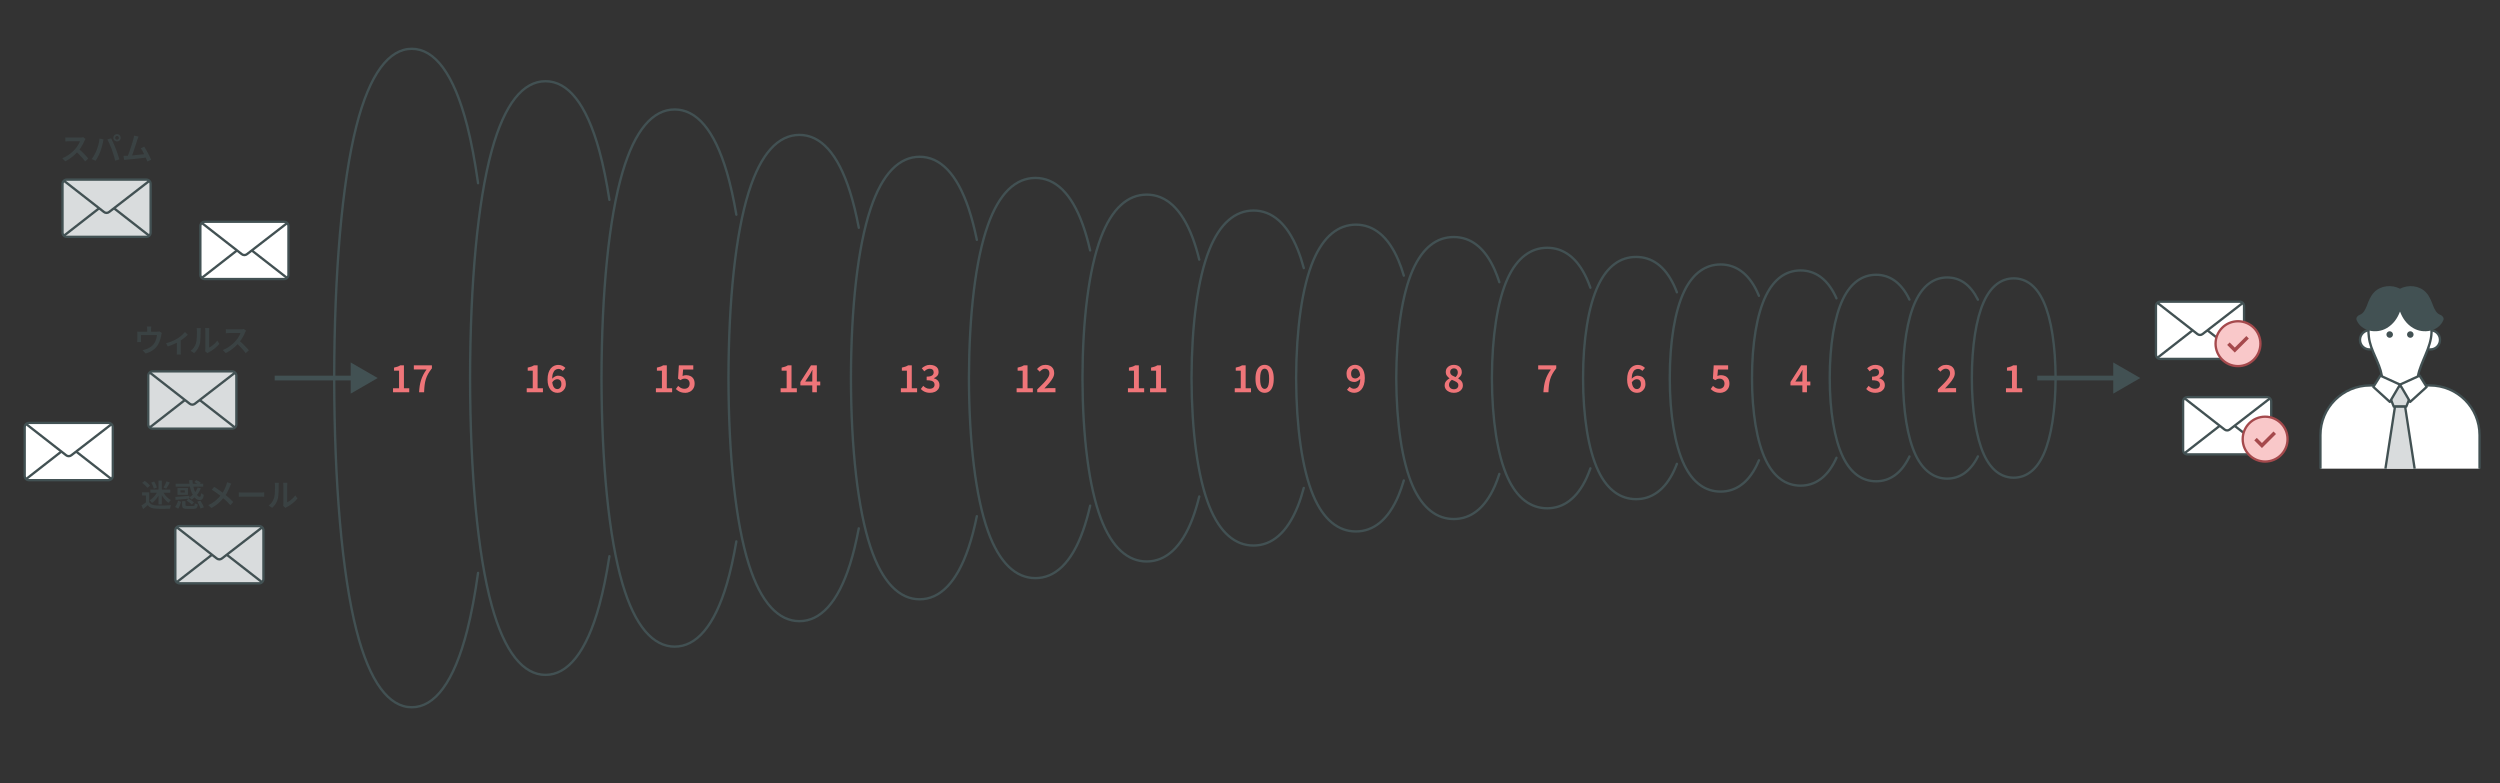 <svg width="1060" height="332" viewBox="0 0 1060 332" fill="none" xmlns="http://www.w3.org/2000/svg">
<rect x="0" y="0" width="1060" height="332" fill="#333333" stroke="none"/>
<g clip-path="url(#clip0_8478_56022)">
<path d="M1031.1 140.068C1033.33 140.413 1034.85 142.48 1034.52 144.706C1034.17 146.932 1032.11 148.456 1029.88 148.124" fill="white"/>
<path d="M1031.1 140.068C1033.33 140.413 1034.85 142.48 1034.52 144.706C1034.17 146.932 1032.11 148.456 1029.88 148.124" stroke="#425153" stroke-miterlimit="10"/>
<path d="M1004.1 140.068C1001.87 140.413 1000.35 142.48 1000.68 144.706C1001.02 146.932 1003.09 148.456 1005.32 148.124" fill="white"/>
<path d="M1004.1 140.068C1001.87 140.413 1000.35 142.48 1000.68 144.706C1001.02 146.932 1003.09 148.456 1005.32 148.124" stroke="#425153" stroke-miterlimit="10"/>
<path d="M1030.85 138.571C1031.75 145.302 1027.63 151.132 1025.73 157.32C1024.54 161.056 1025.43 164.554 1022.37 166.21C1019.31 167.39 1012.52 167.986 1010.89 164.104C1010.31 162.606 1010.22 160.804 1009.87 159.175C1008.87 153.477 1005.01 148.561 1004.41 142.877C1001.76 123.347 1027.96 118.312 1030.8 138.293L1030.82 138.558L1030.85 138.571Z" fill="white" stroke="#425153" stroke-miterlimit="10"/>
<path d="M1051.33 198.712V184.469C1051.33 172.848 1041.91 163.428 1030.29 163.428H1004.91C993.286 163.428 983.865 172.848 983.865 184.469V198.712" fill="white"/>
<path d="M1051.33 198.712V184.469C1051.33 172.848 1041.91 163.428 1030.29 163.428H1004.91C993.286 163.428 983.865 172.848 983.865 184.469V198.712" stroke="#425153" stroke-miterlimit="10"/>
<path d="M1013.23 143.234C1014 143.234 1014.62 142.611 1014.62 141.842C1014.62 141.074 1014 140.451 1013.23 140.451C1012.46 140.451 1011.84 141.074 1011.84 141.842C1011.84 142.611 1012.46 143.234 1013.23 143.234Z" fill="#425153"/>
<path d="M1021.97 143.234C1022.74 143.234 1023.36 142.611 1023.36 141.842C1023.36 141.074 1022.74 140.451 1021.97 140.451C1021.2 140.451 1020.58 141.074 1020.58 141.842C1020.58 142.611 1021.2 143.234 1021.97 143.234Z" fill="#425153"/>
<path d="M1014.95 172.398L1013.24 168.091L1016.67 163.785H1018.55L1021.98 168.091L1020.27 172.398H1014.93H1014.95Z" fill="#D9DCDD" stroke="#425153" stroke-linejoin="round"/>
<path d="M1011.42 198.713L1015.47 172.398H1019.77L1023.81 198.713" fill="#D9DCDD"/>
<path d="M1011.42 198.713L1015.47 172.398H1019.77L1023.81 198.713" stroke="#425153" stroke-linejoin="round"/>
<path d="M1028.9 164.049L1021.91 170.409L1017.6 163.069L1025.92 159.279L1028.9 164.049Z" fill="white" stroke="#425153" stroke-linejoin="round"/>
<path d="M1006.3 164.049L1013.29 170.409L1017.6 163.069L1009.28 159.279L1006.3 164.049Z" fill="white" stroke="#425153" stroke-linejoin="round"/>
<path d="M1034.6 133.455C1033.14 132.952 1032.27 131.176 1031.72 129.825C1030.9 127.758 1030.2 125.638 1028.6 123.955C1025.77 121 1021.12 120.59 1017.6 122.418C1014.07 120.576 1009.42 121 1006.6 123.955C1005.02 125.598 1004.31 127.665 1003.51 129.706C1002.97 131.097 1002.11 132.939 1000.6 133.455C999.671 133.773 998.797 134.727 999.208 135.721C1001.2 140.491 1007.59 141.737 1012.03 139.087C1014.88 137.391 1016.54 134.873 1017.6 132.091C1018.66 134.873 1020.31 137.391 1023.16 139.087C1027.6 141.737 1034 140.504 1035.99 135.721C1036.4 134.741 1035.53 133.773 1034.6 133.455Z" fill="#425153"/>
<path d="M949.654 127.916H915.946C914.936 127.916 914.117 128.735 914.117 129.745V150.362C914.117 151.371 914.936 152.19 915.946 152.19H949.654C950.663 152.19 951.482 151.371 951.482 150.362V129.745C951.482 128.735 950.663 127.916 949.654 127.916Z" fill="white" stroke="#425153" stroke-linejoin="round"/>
<path d="M950.964 128.433L933.885 141.644C933.249 142.147 932.348 142.147 931.712 141.644L914.699 128.367" stroke="#425153" stroke-linejoin="round"/>
<path d="M914.699 151.739L929.672 140.053" stroke="#425153" stroke-linejoin="round"/>
<path d="M935.926 140.053L950.898 151.726" stroke="#425153" stroke-linejoin="round"/>
<path d="M948.912 155.236C954.166 155.236 958.425 150.977 958.425 145.722C958.425 140.468 954.166 136.209 948.912 136.209C943.658 136.209 939.398 140.468 939.398 145.722C939.398 150.977 943.658 155.236 948.912 155.236Z" fill="#F9C8C9" stroke="#A5494C" stroke-miterlimit="10"/>
<path d="M952.979 143.006L947.547 148.425L944.844 145.722" stroke="#A5494C" stroke-width="1.5" stroke-miterlimit="10"/>
<path d="M961.167 168.381H927.459C926.449 168.381 925.631 169.2 925.631 170.209V190.826C925.631 191.836 926.449 192.655 927.459 192.655H961.167C962.177 192.655 962.996 191.836 962.996 190.826V170.209C962.996 169.2 962.177 168.381 961.167 168.381Z" fill="white" stroke="#425153" stroke-linejoin="round"/>
<path d="M962.466 168.91L945.387 182.12C944.751 182.624 943.85 182.624 943.214 182.12L926.201 168.844" stroke="#425153" stroke-linejoin="round"/>
<path d="M926.201 192.204L941.187 180.518" stroke="#425153" stroke-linejoin="round"/>
<path d="M947.441 180.518L962.414 192.204" stroke="#425153" stroke-linejoin="round"/>
<path d="M960.412 195.701C965.666 195.701 969.925 191.442 969.925 186.187C969.925 180.933 965.666 176.674 960.412 176.674C955.158 176.674 950.898 180.933 950.898 186.187C950.898 191.442 955.158 195.701 960.412 195.701Z" fill="#F9C8C9" stroke="#A5494C" stroke-miterlimit="10"/>
<path d="M964.492 183.484L959.06 188.904L956.344 186.187" stroke="#A5494C" stroke-width="1.5" stroke-miterlimit="10"/>
<path d="M202.698 242.9V242.913C201.413 252.056 199.889 260.191 198.114 267.174C192.456 289.394 184.254 299.875 174.608 299.875C164.962 299.875 156.774 289.394 151.116 267.174C144.968 243.019 141.775 204.833 141.695 160.286C141.775 115.753 144.968 77.566 151.116 53.411C156.774 31.178 164.976 20.697 174.608 20.697C184.241 20.697 192.456 31.178 198.114 53.411C199.889 60.394 201.413 68.53 202.698 77.672" stroke="#425153" stroke-miterlimit="10" stroke-linecap="round"/>
<path d="M258.388 84.748C257.183 76.93 255.752 69.948 254.109 63.919C248.61 43.885 240.766 34.438 231.292 34.438C221.818 34.438 213.961 43.885 208.476 63.919C202.5 85.702 199.386 120.125 199.307 160.286C199.386 200.447 202.5 234.87 208.476 256.653C213.961 276.687 221.924 286.148 231.292 286.148C240.66 286.148 248.61 276.687 254.109 256.653C255.752 250.624 257.183 243.642 258.388 235.824" stroke="#425153" stroke-miterlimit="10" stroke-linecap="round"/>
<path d="M312.209 91.029C311.069 84.324 309.731 78.309 308.207 73.102C302.881 54.962 295.262 46.416 286.067 46.416C276.871 46.416 269.252 54.962 263.926 73.102C258.136 92.804 255.115 123.955 255.035 160.287C255.115 196.631 258.136 227.782 263.926 247.485C269.252 265.611 276.977 274.17 286.067 274.17C295.156 274.17 302.881 265.611 308.207 247.485C309.731 242.264 311.069 236.262 312.209 229.558" stroke="#425153" stroke-miterlimit="10" stroke-linecap="round"/>
<path d="M364.122 96.567C364.122 96.567 364.122 96.554 364.122 96.54C363.048 90.883 361.816 85.808 360.412 81.356C355.244 64.939 347.864 57.201 338.947 57.201C330.029 57.201 322.649 64.939 317.482 81.356C311.864 99.19 308.935 127.4 308.869 160.286C308.935 193.186 311.864 221.382 317.482 239.23C322.649 255.633 330.135 263.371 338.947 263.371C347.758 263.371 355.244 255.633 360.412 239.23C361.816 234.778 363.048 229.69 364.122 224.032C364.122 224.032 364.122 224.032 364.122 224.019" stroke="#425153" stroke-miterlimit="10" stroke-linecap="round"/>
<path d="M414.181 101.695C413.174 96.779 412.021 92.354 410.723 88.458C405.714 73.526 398.559 66.477 389.934 66.477C381.308 66.477 374.14 73.526 369.144 88.458C363.699 104.69 360.863 130.355 360.797 160.287C360.863 190.218 363.699 215.884 369.144 232.115C374.153 247.048 381.401 254.097 389.934 254.097C398.467 254.097 405.714 247.048 410.71 232.115C412.021 228.219 413.174 223.794 414.181 218.865" stroke="#425153" stroke-miterlimit="10" stroke-linecap="round"/>
<path d="M462.212 106.172C461.311 102.184 460.277 98.553 459.124 95.334C454.288 81.819 447.372 75.445 439.011 75.445C430.65 75.445 423.747 81.819 418.911 95.334C413.637 110.015 410.908 133.215 410.828 160.285C410.894 187.355 413.637 210.569 418.911 225.25C423.747 238.752 430.769 245.125 439.011 245.125C447.252 245.125 454.288 238.752 459.124 225.25C460.277 222.03 461.311 218.426 462.225 214.425V214.398" stroke="#425153" stroke-miterlimit="10" stroke-linecap="round"/>
<path d="M508.482 110.081C507.647 106.65 506.693 103.536 505.647 100.74C500.969 88.352 494.278 82.522 486.209 82.522C478.14 82.522 471.448 88.352 466.771 100.74C461.683 114.202 459.033 135.468 458.967 160.286C459.033 185.103 461.683 206.382 466.771 219.844C471.448 232.22 478.232 238.063 486.209 238.063C494.185 238.063 500.969 232.22 505.647 219.844C506.693 217.062 507.647 213.935 508.482 210.503" stroke="#425153" stroke-miterlimit="10" stroke-linecap="round"/>
<path d="M552.803 206.886C552.048 209.721 551.2 212.318 550.259 214.664C545.741 225.979 539.195 231.306 531.497 231.306C523.799 231.306 517.266 225.979 512.748 214.664C507.832 202.381 505.275 182.956 505.209 160.286C505.275 137.628 507.832 118.204 512.748 105.908C517.253 94.605 523.799 89.266 531.497 89.266C539.195 89.266 545.741 94.605 550.259 105.908C551.2 108.24 552.048 110.837 552.803 113.672" stroke="#425153" stroke-miterlimit="10" stroke-linecap="round"/>
<path d="M595.216 203.707C594.54 206.013 593.785 208.146 592.977 210.094C588.631 220.442 582.324 225.331 574.904 225.331C567.484 225.331 561.177 220.442 556.818 210.094C552.087 198.831 549.623 181.036 549.557 160.287C549.623 139.537 552.087 121.743 556.818 110.493C561.177 100.132 567.484 95.256 574.904 95.256C582.324 95.256 588.631 100.132 592.977 110.493C593.785 112.428 594.54 114.561 595.216 116.867" stroke="#425153" stroke-miterlimit="10" stroke-linecap="round"/>
<path d="M635.722 119.648C635.139 117.806 634.489 116.097 633.8 114.52C629.613 104.994 623.638 100.502 616.403 100.502C609.169 100.502 603.193 104.994 598.993 114.52C594.448 124.855 592.076 141.219 592.01 160.286C592.076 179.366 594.448 195.716 598.993 206.065C603.193 215.578 609.261 220.07 616.403 220.07C623.545 220.07 629.613 215.578 633.8 206.065C634.489 204.488 635.139 202.779 635.722 200.937" stroke="#425153" stroke-miterlimit="10" stroke-linecap="round"/>
<path d="M674.332 198.566C673.829 200.01 673.299 201.335 672.729 202.581C668.701 211.365 662.871 215.513 656.008 215.513C649.144 215.513 643.301 211.365 639.286 202.581C634.9 193.014 632.621 177.909 632.568 160.287C632.621 142.664 634.9 127.559 639.273 118.006C643.301 109.208 649.144 105.061 656.008 105.061C662.871 105.061 668.714 109.208 672.729 118.006C673.299 119.251 673.829 120.576 674.332 121.994" stroke="#425153" stroke-miterlimit="10" stroke-linecap="round"/>
<path d="M711.008 123.94C710.611 122.88 710.2 121.9 709.763 120.972C705.907 112.797 700.382 108.941 693.717 108.941C687.053 108.941 681.527 112.797 677.658 120.972C673.458 129.85 671.219 143.908 671.219 160.285C671.219 176.662 673.458 190.72 677.658 199.611C681.527 207.786 687.132 211.642 693.717 211.642C700.303 211.642 705.907 207.786 709.763 199.611C710.2 198.684 710.611 197.703 711.008 196.656" stroke="#425153" stroke-miterlimit="10" stroke-linecap="round"/>
<path d="M745.789 195.159C745.51 195.862 745.206 196.524 744.901 197.16C741.204 204.819 735.838 208.436 729.531 208.436C723.224 208.436 717.858 204.819 714.148 197.16C710.133 188.826 707.986 175.655 707.986 160.285C707.986 144.915 710.133 131.758 714.148 123.424C717.858 115.752 723.224 112.135 729.531 112.135C735.838 112.135 741.204 115.752 744.901 123.424C745.206 124.06 745.51 124.722 745.789 125.425" stroke="#425153" stroke-miterlimit="10" stroke-linecap="round"/>
<path d="M778.662 194.087C778.49 194.484 778.318 194.855 778.132 195.226C774.595 202.487 769.467 205.919 763.438 205.919C757.409 205.919 752.282 202.487 748.744 195.226C744.901 187.329 742.848 174.848 742.848 160.286C742.848 145.724 744.901 133.256 748.744 125.359C752.282 118.085 757.409 114.666 763.438 114.666C769.467 114.666 774.608 118.085 778.146 125.359C778.318 125.717 778.49 126.101 778.662 126.485" stroke="#425153" stroke-miterlimit="10" stroke-linecap="round"/>
<path d="M809.6 193.543C809.56 193.636 809.521 193.716 809.481 193.808C806.102 200.778 801.213 204.064 795.462 204.064C789.712 204.064 784.809 200.778 781.444 193.808C777.774 186.229 775.812 174.265 775.812 160.286C775.812 146.307 777.774 134.342 781.444 126.763C784.809 119.794 789.712 116.508 795.462 116.508C801.213 116.508 806.102 119.794 809.481 126.763C809.521 126.856 809.56 126.936 809.6 127.028" stroke="#425153" stroke-miterlimit="10" stroke-linecap="round"/>
<path d="M838.632 193.518C835.452 199.918 830.894 202.939 825.581 202.939C820.267 202.939 815.458 199.732 812.238 192.948C808.753 185.568 806.885 173.895 806.885 160.287C806.885 146.679 808.74 135.019 812.238 127.639C815.444 120.855 820.108 117.648 825.581 117.648C831.053 117.648 835.452 120.669 838.632 127.069" stroke="#425153" stroke-miterlimit="10" stroke-linecap="round"/>
<path d="M853.816 118.031C859.076 118.031 863.435 121.198 866.483 127.929C869.795 135.243 871.518 146.797 871.571 160.285C871.531 173.761 869.795 185.328 866.483 192.642C863.435 199.373 859.01 202.54 853.816 202.54C848.622 202.54 844.196 199.373 841.149 192.642C837.836 185.328 836.1 173.774 836.061 160.285C836.1 146.81 837.836 135.243 841.149 127.929C844.196 121.198 848.622 118.031 853.816 118.031Z" stroke="#425153" stroke-miterlimit="10" stroke-linecap="round"/>
<path d="M166.644 166.328V164.632H169.201V157.159H167.068V155.86C167.638 155.741 168.141 155.608 168.552 155.463C168.963 155.317 169.36 155.132 169.705 154.906H171.268V164.632H173.521V166.328H166.631H166.644Z" fill="#EF7579"/>
<path d="M177.695 166.327C177.748 165.32 177.841 164.393 177.973 163.532C178.106 162.684 178.304 161.875 178.543 161.12C178.781 160.365 179.099 159.623 179.47 158.894C179.841 158.165 180.305 157.423 180.862 156.655H175.469V154.893H183.127V156.178C182.465 156.999 181.922 157.794 181.511 158.536C181.1 159.278 180.769 160.047 180.544 160.815C180.305 161.584 180.146 162.419 180.04 163.306C179.934 164.194 179.855 165.201 179.815 166.314H177.682L177.695 166.327Z" fill="#EF7579"/>
<path d="M223.328 166.328V164.632H225.885V157.159H223.752V155.86C224.321 155.741 224.825 155.608 225.236 155.463C225.66 155.317 226.044 155.132 226.388 154.906H227.952V164.632H230.204V166.328H223.314H223.328Z" fill="#EF7579"/>
<path d="M236.313 166.553C235.757 166.553 235.227 166.447 234.723 166.222C234.22 165.996 233.783 165.652 233.398 165.201C233.014 164.738 232.709 164.155 232.497 163.466C232.285 162.777 232.166 161.929 232.166 160.975C232.166 159.862 232.285 158.908 232.537 158.126C232.789 157.344 233.12 156.695 233.544 156.191C233.968 155.688 234.445 155.317 234.988 155.078C235.518 154.84 236.088 154.721 236.671 154.721C237.373 154.721 237.97 154.853 238.473 155.105C238.977 155.357 239.4 155.661 239.732 156.006L238.619 157.265C238.407 157.026 238.142 156.814 237.811 156.655C237.479 156.496 237.148 156.417 236.79 156.417C236.3 156.417 235.85 156.562 235.452 156.841C235.041 157.132 234.723 157.596 234.472 158.258C234.22 158.921 234.101 159.822 234.101 160.975C234.101 161.915 234.193 162.684 234.392 163.267C234.578 163.85 234.843 164.287 235.174 164.565C235.505 164.844 235.876 164.976 236.287 164.976C236.618 164.976 236.91 164.897 237.175 164.724C237.44 164.552 237.638 164.314 237.797 163.982C237.956 163.664 238.023 163.267 238.023 162.816C238.023 162.366 237.943 161.982 237.797 161.677C237.652 161.372 237.44 161.147 237.175 161.001C236.91 160.855 236.578 160.776 236.221 160.776C235.889 160.776 235.545 160.882 235.161 161.094C234.776 161.306 234.432 161.677 234.101 162.194L234.021 160.736C234.246 160.445 234.498 160.18 234.79 159.968C235.081 159.756 235.386 159.583 235.704 159.464C236.022 159.345 236.313 159.292 236.592 159.292C237.254 159.292 237.824 159.424 238.327 159.676C238.831 159.928 239.228 160.325 239.507 160.842C239.785 161.372 239.931 162.021 239.931 162.816C239.931 163.572 239.772 164.221 239.44 164.791C239.109 165.36 238.672 165.784 238.142 166.102C237.599 166.42 237.002 166.566 236.34 166.566L236.313 166.553Z" fill="#EF7579"/>
<path d="M278.103 166.328V164.632H280.66V157.159H278.527V155.86C279.097 155.741 279.587 155.608 280.011 155.463C280.435 155.317 280.819 155.132 281.164 154.906H282.727V164.632H284.98V166.328H278.09H278.103Z" fill="#EF7579"/>
<path d="M290.465 166.553C289.856 166.553 289.299 166.473 288.822 166.328C288.345 166.182 287.921 165.983 287.55 165.745C287.179 165.506 286.848 165.241 286.557 164.963L287.537 163.625C287.762 163.837 288.001 164.035 288.266 164.221C288.531 164.406 288.822 164.552 289.154 164.671C289.485 164.791 289.829 164.844 290.214 164.844C290.638 164.844 291.009 164.764 291.34 164.592C291.671 164.42 291.923 164.181 292.122 163.85C292.307 163.532 292.413 163.134 292.413 162.684C292.413 162.008 292.214 161.478 291.83 161.107C291.446 160.736 290.942 160.551 290.306 160.551C289.949 160.551 289.644 160.604 289.379 160.696C289.127 160.802 288.822 160.961 288.478 161.187L287.497 160.551L287.842 154.906H293.95V156.668H289.644L289.405 159.424C289.644 159.305 289.869 159.212 290.121 159.159C290.359 159.093 290.624 159.067 290.929 159.067C291.592 159.067 292.188 159.199 292.731 159.451C293.274 159.703 293.712 160.1 294.03 160.617C294.348 161.147 294.52 161.809 294.52 162.631C294.52 163.452 294.334 164.168 293.95 164.764C293.566 165.36 293.076 165.811 292.466 166.116C291.857 166.42 291.194 166.579 290.492 166.579L290.465 166.553Z" fill="#EF7579"/>
<path d="M330.984 166.328V164.632H333.541V157.159H331.408V155.86C331.978 155.741 332.481 155.608 332.892 155.463C333.303 155.317 333.7 155.132 334.045 154.906H335.608V164.632H337.861V166.328H330.971H330.984Z" fill="#EF7579"/>
<path d="M344.406 166.327V159.199C344.406 158.868 344.406 158.47 344.432 158.02C344.459 157.556 344.472 157.158 344.485 156.84H344.419C344.273 157.132 344.114 157.423 343.968 157.715C343.809 158.006 343.65 158.311 343.478 158.616L341.411 161.783H347.784V163.399H339.357V161.968L343.876 154.893H346.34V166.327H344.406Z" fill="#EF7579"/>
<path d="M381.97 166.328V164.632H384.528V157.159H382.394V155.86C382.964 155.741 383.468 155.608 383.878 155.463C384.289 155.317 384.687 155.132 385.031 154.906H386.595V164.632H388.847V166.328H381.957H381.97Z" fill="#EF7579"/>
<path d="M394.306 166.553C393.697 166.553 393.14 166.473 392.663 166.327C392.186 166.182 391.763 165.983 391.392 165.744C391.021 165.506 390.703 165.228 390.438 164.923L391.444 163.598C391.789 163.942 392.186 164.234 392.624 164.472C393.061 164.711 393.564 164.843 394.134 164.843C394.558 164.843 394.929 164.777 395.247 164.645C395.565 164.512 395.817 164.313 395.989 164.062C396.161 163.81 396.254 163.492 396.254 163.147C396.254 162.75 396.161 162.405 395.963 162.114C395.764 161.822 395.42 161.61 394.943 161.451C394.452 161.292 393.776 161.226 392.902 161.226V159.702C393.657 159.702 394.24 159.623 394.677 159.464C395.101 159.305 395.42 159.093 395.605 158.815C395.791 158.536 395.883 158.232 395.883 157.874C395.883 157.397 395.737 157.026 395.433 156.748C395.128 156.469 394.717 156.337 394.187 156.337C393.75 156.337 393.352 156.443 392.981 156.642C392.61 156.84 392.253 157.105 391.895 157.437L390.835 156.138C391.325 155.714 391.842 155.37 392.412 155.105C392.968 154.84 393.591 154.707 394.267 154.707C394.995 154.707 395.645 154.826 396.201 155.052C396.758 155.29 397.195 155.621 397.5 156.072C397.818 156.522 397.964 157.066 397.964 157.702C397.964 158.338 397.791 158.894 397.434 159.318C397.076 159.755 396.599 160.087 395.976 160.338V160.405C396.427 160.524 396.824 160.709 397.182 160.961C397.54 161.213 397.831 161.531 398.03 161.915C398.228 162.299 398.335 162.737 398.335 163.253C398.335 163.956 398.149 164.552 397.791 165.042C397.42 165.532 396.943 165.917 396.334 166.168C395.724 166.433 395.048 166.553 394.306 166.553Z" fill="#EF7579"/>
<path d="M431.048 166.33V164.634H433.606V157.161H431.472V155.862C432.042 155.743 432.546 155.61 432.956 155.465C433.367 155.319 433.765 155.133 434.109 154.908H435.673V164.634H437.925V166.33H431.035H431.048Z" fill="#EF7579"/>
<path d="M439.78 166.329V165.123C440.84 164.103 441.754 163.189 442.536 162.38C443.305 161.572 443.901 160.83 444.325 160.168C444.749 159.505 444.948 158.882 444.948 158.299C444.948 157.889 444.881 157.531 444.736 157.253C444.59 156.961 444.378 156.736 444.113 156.577C443.835 156.418 443.49 156.325 443.079 156.325C442.629 156.325 442.232 156.458 441.861 156.709C441.49 156.961 441.158 157.266 440.854 157.597L439.688 156.458C440.204 155.888 440.748 155.451 441.317 155.146C441.887 154.841 442.563 154.695 443.345 154.695C444.073 154.695 444.709 154.841 445.253 155.119C445.796 155.398 446.22 155.808 446.525 156.338C446.829 156.868 446.975 157.478 446.975 158.193C446.975 158.909 446.79 159.558 446.405 160.26C446.021 160.963 445.517 161.678 444.895 162.407C444.272 163.136 443.57 163.904 442.815 164.699C443.119 164.673 443.451 164.633 443.795 164.606C444.14 164.58 444.457 164.567 444.736 164.567H447.518V166.329H439.794H439.78Z" fill="#EF7579"/>
<path d="M478.246 166.328V164.632H480.803V157.159H478.67V155.86C479.239 155.741 479.73 155.608 480.154 155.463C480.578 155.317 480.962 155.132 481.306 154.906H482.87V164.632H485.122V166.328H478.232H478.246Z" fill="#EF7579"/>
<path d="M487.627 166.328V164.632H490.184V157.159H488.051V155.86C488.62 155.741 489.111 155.608 489.535 155.463C489.958 155.317 490.343 155.132 490.687 154.906H492.251V164.632H494.503V166.328H487.613H487.627Z" fill="#EF7579"/>
<path d="M523.533 166.33V164.634H526.09V157.161H523.957V155.862C524.527 155.743 525.03 155.61 525.441 155.465C525.865 155.319 526.249 155.133 526.594 154.908H528.157V164.634H530.423V166.33H523.533Z" fill="#EF7579"/>
<path d="M536.201 166.554C535.419 166.554 534.73 166.329 534.147 165.865C533.564 165.401 533.113 164.726 532.795 163.851C532.477 162.977 532.318 161.877 532.318 160.578C532.318 159.28 532.477 158.207 532.795 157.332C533.113 156.458 533.564 155.808 534.147 155.358C534.73 154.907 535.419 154.695 536.201 154.695C536.982 154.695 537.685 154.921 538.268 155.358C538.851 155.808 539.301 156.458 539.606 157.332C539.911 158.207 540.07 159.28 540.07 160.578C540.07 161.877 539.911 162.963 539.606 163.851C539.301 164.739 538.851 165.415 538.268 165.865C537.685 166.329 536.996 166.554 536.201 166.554ZM536.201 164.898C536.572 164.898 536.903 164.765 537.181 164.487C537.473 164.222 537.698 163.758 537.857 163.122C538.016 162.486 538.109 161.638 538.109 160.565C538.109 159.492 538.029 158.631 537.857 158.008C537.698 157.385 537.473 156.948 537.181 156.696C536.89 156.444 536.572 156.312 536.201 156.312C535.83 156.312 535.512 156.444 535.233 156.696C534.955 156.948 534.717 157.385 534.544 158.008C534.372 158.631 534.293 159.479 534.293 160.565C534.293 161.652 534.372 162.486 534.544 163.122C534.717 163.758 534.942 164.209 535.233 164.487C535.525 164.752 535.843 164.898 536.201 164.898Z" fill="#EF7579"/>
<path d="M574.2 166.554C573.511 166.554 572.915 166.421 572.398 166.169C571.895 165.918 571.471 165.613 571.126 165.242L572.253 163.97C572.465 164.222 572.743 164.434 573.074 164.593C573.405 164.752 573.75 164.831 574.081 164.831C574.571 164.831 575.022 164.685 575.419 164.407C575.83 164.129 576.148 163.652 576.4 162.989C576.638 162.327 576.771 161.413 576.771 160.273C576.771 159.332 576.678 158.564 576.479 157.981C576.294 157.398 576.029 156.961 575.698 156.682C575.366 156.404 574.995 156.272 574.571 156.272C574.253 156.272 573.962 156.351 573.71 156.523C573.445 156.696 573.246 156.934 573.087 157.252C572.928 157.57 572.862 157.968 572.862 158.445C572.862 158.895 572.928 159.266 573.074 159.571C573.22 159.876 573.432 160.101 573.697 160.247C573.975 160.392 574.293 160.472 574.664 160.472C574.995 160.472 575.34 160.366 575.711 160.141C576.082 159.915 576.426 159.558 576.744 159.054L576.85 160.512C576.625 160.803 576.373 161.068 576.069 161.28C575.777 161.492 575.459 161.664 575.154 161.784C574.85 161.903 574.545 161.956 574.253 161.956C573.604 161.956 573.034 161.823 572.531 161.572C572.027 161.32 571.63 160.922 571.352 160.406C571.06 159.876 570.928 159.226 570.928 158.445C570.928 157.663 571.087 157 571.418 156.444C571.749 155.887 572.186 155.45 572.73 155.145C573.273 154.841 573.869 154.682 574.518 154.682C575.075 154.682 575.618 154.788 576.122 155.013C576.625 155.238 577.062 155.569 577.447 156.033C577.831 156.484 578.122 157.067 578.348 157.769C578.573 158.471 578.679 159.306 578.679 160.26C578.679 161.36 578.56 162.314 578.308 163.109C578.069 163.904 577.725 164.553 577.301 165.07C576.877 165.586 576.4 165.957 575.857 166.196C575.327 166.434 574.757 166.554 574.174 166.554H574.2Z" fill="#EF7579"/>
<path d="M616.402 166.554C615.66 166.554 614.998 166.422 614.415 166.143C613.832 165.878 613.368 165.507 613.037 165.03C612.705 164.553 612.533 164.023 612.533 163.414C612.533 162.924 612.626 162.5 612.811 162.129C612.997 161.758 613.249 161.44 613.567 161.161C613.885 160.883 614.216 160.645 614.574 160.459V160.393C614.123 160.075 613.752 159.704 613.447 159.267C613.143 158.829 612.997 158.313 612.997 157.73C612.997 157.147 613.143 156.577 613.447 156.126C613.752 155.676 614.163 155.318 614.68 155.066C615.196 154.815 615.793 154.695 616.442 154.695C617.131 154.695 617.727 154.828 618.231 155.08C618.734 155.331 619.118 155.689 619.397 156.166C619.675 156.63 619.807 157.173 619.807 157.783C619.807 158.167 619.728 158.525 619.582 158.856C619.423 159.187 619.238 159.479 618.999 159.744C618.761 159.995 618.522 160.221 618.284 160.393V160.472C618.628 160.671 618.959 160.91 619.264 161.175C619.569 161.44 619.807 161.758 619.993 162.129C620.178 162.5 620.258 162.937 620.258 163.454C620.258 164.037 620.099 164.567 619.768 165.03C619.45 165.507 618.999 165.878 618.416 166.157C617.833 166.435 617.157 166.567 616.376 166.567L616.402 166.554ZM616.455 165.057C616.826 165.057 617.157 164.991 617.436 164.845C617.714 164.712 617.939 164.514 618.098 164.262C618.257 164.01 618.337 163.719 618.337 163.361C618.337 163.043 618.27 162.778 618.125 162.553C617.979 162.327 617.78 162.142 617.542 161.97C617.29 161.811 616.998 161.652 616.68 161.506C616.362 161.36 615.991 161.201 615.594 161.042C615.236 161.294 614.945 161.612 614.706 161.97C614.481 162.341 614.362 162.738 614.362 163.189C614.362 163.546 614.454 163.864 614.64 164.156C614.825 164.434 615.077 164.659 615.395 164.818C615.713 164.977 616.071 165.057 616.455 165.057ZM617.171 159.876C617.475 159.571 617.714 159.253 617.873 158.935C618.032 158.617 618.111 158.273 618.111 157.915C618.111 157.571 618.045 157.279 617.913 157.014C617.78 156.749 617.595 156.55 617.343 156.405C617.091 156.259 616.8 156.179 616.442 156.179C615.991 156.179 615.62 156.312 615.329 156.59C615.037 156.855 614.878 157.239 614.878 157.743C614.878 158.127 614.984 158.445 615.183 158.697C615.395 158.949 615.66 159.174 616.005 159.359C616.349 159.545 616.733 159.717 617.157 159.889L617.171 159.876Z" fill="#EF7579"/>
<path d="M654.404 166.327C654.457 165.32 654.55 164.393 654.696 163.532C654.828 162.684 655.027 161.875 655.265 161.12C655.504 160.365 655.822 159.623 656.193 158.894C656.564 158.165 657.028 157.423 657.584 156.655H652.191V154.893H659.85V156.178C659.187 156.999 658.644 157.794 658.233 158.536C657.823 159.278 657.491 160.047 657.266 160.815C657.041 161.584 656.869 162.419 656.763 163.306C656.657 164.194 656.577 165.201 656.537 166.314H654.404V166.327Z" fill="#EF7579"/>
<path d="M694.048 166.553C693.491 166.553 692.961 166.447 692.458 166.222C691.954 165.996 691.517 165.652 691.133 165.201C690.748 164.738 690.444 164.155 690.232 163.466C690.02 162.777 689.9 161.929 689.9 160.975C689.9 159.862 690.02 158.908 690.271 158.126C690.523 157.344 690.854 156.695 691.278 156.191C691.702 155.688 692.179 155.317 692.723 155.078C693.253 154.84 693.822 154.721 694.405 154.721C695.108 154.721 695.704 154.853 696.207 155.105C696.711 155.357 697.135 155.661 697.466 156.006L696.353 157.265C696.141 157.026 695.876 156.814 695.545 156.655C695.214 156.496 694.882 156.417 694.525 156.417C694.034 156.417 693.584 156.562 693.186 156.841C692.776 157.132 692.458 157.596 692.206 158.258C691.954 158.921 691.835 159.822 691.835 160.975C691.835 161.915 691.928 162.684 692.126 163.267C692.312 163.85 692.577 164.287 692.908 164.565C693.239 164.844 693.61 164.976 694.021 164.976C694.352 164.976 694.644 164.897 694.909 164.724C695.174 164.552 695.373 164.314 695.532 163.982C695.691 163.664 695.757 163.267 695.757 162.816C695.757 162.366 695.677 161.982 695.532 161.677C695.386 161.372 695.174 161.147 694.909 161.001C694.644 160.855 694.313 160.776 693.955 160.776C693.624 160.776 693.279 160.882 692.895 161.094C692.511 161.306 692.166 161.677 691.835 162.194L691.755 160.736C691.981 160.445 692.232 160.18 692.524 159.968C692.815 159.756 693.12 159.583 693.438 159.464C693.756 159.345 694.048 159.292 694.326 159.292C694.988 159.292 695.558 159.424 696.062 159.676C696.565 159.928 696.963 160.325 697.241 160.842C697.519 161.372 697.665 162.021 697.665 162.816C697.665 163.572 697.506 164.221 697.175 164.791C696.843 165.36 696.406 165.784 695.876 166.102C695.333 166.42 694.737 166.566 694.074 166.566L694.048 166.553Z" fill="#EF7579"/>
<path d="M729.239 166.553C728.629 166.553 728.073 166.473 727.596 166.328C727.119 166.182 726.695 165.983 726.324 165.745C725.953 165.506 725.622 165.241 725.33 164.963L726.311 163.625C726.536 163.837 726.774 164.035 727.039 164.221C727.304 164.406 727.596 164.552 727.927 164.671C728.258 164.791 728.603 164.844 728.987 164.844C729.411 164.844 729.782 164.764 730.113 164.592C730.445 164.42 730.71 164.181 730.895 163.85C731.081 163.519 731.187 163.134 731.187 162.684C731.187 162.008 730.988 161.478 730.604 161.107C730.219 160.736 729.716 160.551 729.08 160.551C728.722 160.551 728.417 160.604 728.152 160.696C727.901 160.802 727.596 160.961 727.251 161.187L726.271 160.551L726.615 154.906H732.724V156.668H728.417L728.179 159.424C728.417 159.305 728.643 159.212 728.881 159.159C729.12 159.106 729.385 159.067 729.689 159.067C730.352 159.067 730.948 159.199 731.491 159.451C732.035 159.703 732.472 160.1 732.79 160.617C733.108 161.147 733.28 161.809 733.28 162.631C733.28 163.452 733.095 164.168 732.71 164.764C732.326 165.36 731.836 165.811 731.226 166.116C730.617 166.42 729.954 166.579 729.252 166.579L729.239 166.553Z" fill="#EF7579"/>
<path d="M764.206 166.327V159.199C764.206 158.868 764.206 158.47 764.233 158.02C764.259 157.556 764.273 157.158 764.286 156.84H764.22C764.074 157.132 763.915 157.423 763.769 157.715C763.623 158.006 763.451 158.311 763.279 158.616L761.212 161.783H767.585V163.399H759.158V161.968L763.676 154.893H766.141V166.327H764.206Z" fill="#EF7579"/>
<path d="M795.144 166.553C794.535 166.553 793.978 166.473 793.501 166.327C793.024 166.182 792.6 165.983 792.229 165.744C791.858 165.506 791.54 165.228 791.275 164.923L792.282 163.598C792.627 163.942 793.024 164.234 793.462 164.472C793.899 164.711 794.402 164.843 794.972 164.843C795.396 164.843 795.767 164.777 796.085 164.645C796.403 164.512 796.655 164.313 796.827 164.062C796.999 163.81 797.092 163.492 797.092 163.147C797.092 162.75 796.999 162.405 796.801 162.114C796.602 161.822 796.257 161.61 795.78 161.451C795.29 161.292 794.614 161.226 793.74 161.226V159.702C794.495 159.702 795.078 159.623 795.515 159.464C795.939 159.305 796.257 159.093 796.443 158.815C796.628 158.536 796.721 158.232 796.721 157.874C796.721 157.397 796.575 157.026 796.271 156.748C795.966 156.469 795.555 156.337 795.025 156.337C794.588 156.337 794.19 156.443 793.819 156.642C793.448 156.84 793.091 157.105 792.733 157.437L791.673 156.138C792.163 155.714 792.68 155.37 793.25 155.105C793.806 154.84 794.429 154.707 795.105 154.707C795.833 154.707 796.483 154.826 797.039 155.052C797.596 155.29 798.033 155.621 798.338 156.072C798.656 156.522 798.801 157.066 798.801 157.702C798.801 158.338 798.629 158.894 798.271 159.318C797.914 159.755 797.437 160.087 796.814 160.338V160.405C797.264 160.524 797.662 160.709 798.02 160.961C798.377 161.213 798.669 161.531 798.868 161.915C799.066 162.299 799.172 162.737 799.172 163.253C799.172 163.956 798.987 164.552 798.629 165.042C798.258 165.532 797.781 165.917 797.172 166.168C796.562 166.433 795.886 166.553 795.144 166.553Z" fill="#EF7579"/>
<path d="M821.659 166.329V165.123C822.719 164.103 823.633 163.189 824.415 162.38C825.184 161.572 825.793 160.83 826.204 160.168C826.628 159.505 826.827 158.882 826.827 158.299C826.827 157.889 826.76 157.531 826.615 157.253C826.469 156.961 826.257 156.736 825.992 156.577C825.727 156.418 825.369 156.325 824.958 156.325C824.508 156.325 824.11 156.458 823.739 156.709C823.368 156.961 823.037 157.266 822.732 157.597L821.566 156.458C822.083 155.888 822.626 155.451 823.196 155.146C823.766 154.841 824.442 154.695 825.223 154.695C825.952 154.695 826.588 154.841 827.131 155.119C827.675 155.398 828.099 155.808 828.39 156.338C828.695 156.868 828.841 157.478 828.841 158.193C828.841 158.909 828.655 159.558 828.271 160.26C827.887 160.963 827.383 161.678 826.76 162.407C826.138 163.136 825.435 163.904 824.68 164.699C824.985 164.673 825.316 164.633 825.661 164.606C826.005 164.58 826.323 164.567 826.601 164.567H829.384V166.329H821.659Z" fill="#EF7579"/>
<path d="M850.529 166.328V164.632H853.087V157.159H850.953V155.86C851.523 155.741 852.027 155.608 852.437 155.463C852.861 155.317 853.246 155.132 853.59 154.906H855.154V164.632H857.419V166.328H850.529Z" fill="#EF7579"/>
<path d="M863.793 160.285H897.952" stroke="#425153" stroke-width="2" stroke-miterlimit="10"/>
<path d="M896.018 166.898L907.466 160.286L896.018 153.688V166.898Z" fill="#425153"/>
<path d="M116.467 160.285H150.625" stroke="#425153" stroke-width="2" stroke-miterlimit="10"/>
<path d="M148.691 166.898L160.139 160.286L148.691 153.688V166.898Z" fill="#425153"/>
<path d="M62.036 76.148H28.328C27.319 76.148 26.5 76.967 26.5 77.977V98.594C26.5 99.604 27.319 100.422 28.328 100.422H62.036C63.046 100.422 63.865 99.604 63.865 98.594V77.977C63.865 76.967 63.046 76.148 62.036 76.148Z" fill="#D9DCDD" stroke="#425153" stroke-linejoin="round"/>
<path d="M63.336 76.678L46.256 89.888C45.62 90.391 44.719 90.391 44.083 89.888L27.07 76.611" stroke="#425153" stroke-linejoin="round"/>
<path d="M27.07 99.972L42.056 88.285" stroke="#425153" stroke-linejoin="round"/>
<path d="M48.31 88.285L63.283 99.972" stroke="#425153" stroke-linejoin="round"/>
<g opacity="0.5">
<path d="M36.24 58.937C36.2 59.003 36.134 59.122 36.041 59.268C35.948 59.414 35.882 59.56 35.816 59.692C35.644 60.103 35.418 60.58 35.153 61.097C34.888 61.613 34.584 62.143 34.239 62.647C33.895 63.164 33.537 63.641 33.153 64.078C32.662 64.634 32.119 65.178 31.536 65.721C30.94 66.251 30.317 66.754 29.654 67.205C29.005 67.655 28.329 68.04 27.64 68.371L26.408 67.099C27.124 66.821 27.813 66.476 28.488 66.052C29.164 65.628 29.787 65.178 30.357 64.687C30.927 64.197 31.43 63.72 31.854 63.243C32.159 62.912 32.437 62.541 32.715 62.143C32.98 61.746 33.219 61.362 33.431 60.964C33.643 60.567 33.802 60.209 33.895 59.878H29.217C29.045 59.878 28.846 59.878 28.648 59.891C28.449 59.904 28.263 59.917 28.091 59.931C27.919 59.931 27.799 59.944 27.707 59.944V58.248C27.813 58.261 27.959 58.274 28.144 58.301C28.329 58.301 28.528 58.327 28.727 58.327C28.926 58.327 29.085 58.327 29.217 58.327H34.014C34.292 58.327 34.531 58.327 34.756 58.288C34.981 58.261 35.153 58.221 35.273 58.182L36.24 58.91V58.937ZM33.325 63.084C33.682 63.362 34.04 63.694 34.425 64.051C34.809 64.409 35.193 64.793 35.577 65.178C35.962 65.562 36.306 65.946 36.624 66.304C36.942 66.662 37.22 66.966 37.446 67.245L36.094 68.411C35.776 67.973 35.405 67.51 34.981 67.019C34.557 66.529 34.106 66.052 33.643 65.562C33.179 65.072 32.702 64.621 32.225 64.197L33.325 63.097V63.084Z" fill="#425153"/>
<path d="M40.917 63.799C41.063 63.441 41.209 63.057 41.355 62.633C41.487 62.222 41.62 61.798 41.726 61.361C41.832 60.924 41.938 60.486 42.017 60.049C42.097 59.612 42.163 59.188 42.19 58.777L43.912 59.135C43.886 59.254 43.846 59.4 43.806 59.546C43.766 59.691 43.727 59.85 43.7 59.983C43.673 60.129 43.647 60.261 43.634 60.367C43.594 60.592 43.528 60.857 43.448 61.189C43.369 61.52 43.276 61.864 43.17 62.235C43.064 62.606 42.958 62.977 42.839 63.348C42.719 63.719 42.6 64.064 42.481 64.395C42.322 64.806 42.136 65.243 41.925 65.694C41.712 66.144 41.487 66.581 41.249 66.992C41.01 67.416 40.772 67.787 40.533 68.132L38.877 67.443C39.288 66.899 39.685 66.29 40.043 65.641C40.414 64.978 40.706 64.369 40.931 63.786L40.917 63.799ZM47.463 63.454C47.331 63.11 47.185 62.739 47.013 62.355C46.84 61.97 46.681 61.573 46.509 61.162C46.337 60.765 46.164 60.394 46.005 60.049C45.833 59.705 45.688 59.4 45.542 59.161L47.105 58.645C47.238 58.896 47.383 59.201 47.556 59.559C47.728 59.917 47.9 60.288 48.086 60.685C48.271 61.083 48.444 61.48 48.602 61.878C48.761 62.275 48.92 62.633 49.04 62.951C49.159 63.256 49.291 63.6 49.437 63.998C49.583 64.395 49.715 64.806 49.861 65.23C50.007 65.654 50.139 66.065 50.272 66.475C50.404 66.873 50.511 67.244 50.59 67.562L48.841 68.118C48.722 67.615 48.589 67.098 48.444 66.568C48.298 66.038 48.126 65.508 47.953 64.978C47.781 64.448 47.609 63.945 47.437 63.481L47.463 63.454ZM48.059 58.433C48.059 58.141 48.126 57.876 48.271 57.651C48.417 57.412 48.602 57.227 48.841 57.081C49.08 56.935 49.331 56.869 49.609 56.869C49.888 56.869 50.153 56.935 50.391 57.081C50.63 57.227 50.815 57.412 50.961 57.651C51.107 57.889 51.173 58.154 51.173 58.433C51.173 58.711 51.107 58.976 50.961 59.201C50.815 59.426 50.63 59.625 50.391 59.758C50.153 59.903 49.888 59.97 49.609 59.97C49.331 59.97 49.066 59.903 48.841 59.758C48.602 59.612 48.417 59.426 48.271 59.201C48.126 58.963 48.059 58.711 48.059 58.433ZM48.828 58.433C48.828 58.658 48.907 58.843 49.053 58.989C49.212 59.148 49.398 59.214 49.609 59.214C49.822 59.214 50.02 59.135 50.179 58.989C50.338 58.843 50.404 58.645 50.404 58.433C50.404 58.221 50.325 58.022 50.179 57.876C50.033 57.73 49.835 57.638 49.609 57.638C49.384 57.638 49.199 57.717 49.053 57.876C48.894 58.035 48.828 58.221 48.828 58.433Z" fill="#425153"/>
<path d="M53.77 66.091C54.075 66.078 54.446 66.051 54.883 66.011C55.32 65.972 55.784 65.945 56.301 65.892C56.804 65.839 57.321 65.786 57.851 65.733C58.381 65.68 58.898 65.614 59.401 65.561C59.905 65.508 60.369 65.455 60.793 65.402C61.217 65.349 61.588 65.296 61.892 65.256L62.263 66.766C61.945 66.806 61.561 66.859 61.097 66.912C60.647 66.965 60.157 67.018 59.627 67.071C59.097 67.124 58.567 67.191 58.023 67.257C57.48 67.323 56.937 67.376 56.42 67.429C55.903 67.482 55.413 67.535 54.976 67.575C54.539 67.615 54.168 67.654 53.863 67.681C53.691 67.694 53.505 67.721 53.293 67.747C53.081 67.773 52.869 67.8 52.657 67.84L52.379 66.091C52.604 66.091 52.843 66.091 53.094 66.091C53.346 66.091 53.571 66.091 53.783 66.078L53.77 66.091ZM58.752 57.916C58.673 58.114 58.593 58.313 58.487 58.538C58.381 58.764 58.302 59.029 58.209 59.307C58.129 59.545 58.023 59.863 57.904 60.248C57.785 60.632 57.639 61.069 57.493 61.52C57.348 61.983 57.189 62.46 57.03 62.95C56.871 63.441 56.698 63.918 56.539 64.382C56.38 64.845 56.235 65.256 56.102 65.64C55.97 66.011 55.85 66.316 55.758 66.541L54.009 66.608C54.128 66.329 54.26 65.985 54.406 65.574C54.565 65.163 54.724 64.726 54.896 64.236C55.069 63.745 55.228 63.255 55.4 62.752C55.572 62.248 55.731 61.758 55.877 61.268C56.023 60.791 56.155 60.353 56.274 59.956C56.394 59.559 56.486 59.24 56.553 58.989C56.645 58.657 56.712 58.392 56.751 58.167C56.791 57.955 56.818 57.73 56.857 57.531L58.752 57.916ZM61.164 62.235C61.402 62.593 61.654 63.017 61.932 63.48C62.21 63.958 62.475 64.448 62.754 64.965C63.019 65.481 63.27 65.985 63.509 66.462C63.747 66.939 63.933 67.363 64.079 67.721L62.475 68.436C62.33 68.052 62.157 67.601 61.932 67.098C61.707 66.594 61.468 66.064 61.217 65.534C60.965 65.004 60.713 64.501 60.448 64.037C60.183 63.573 59.931 63.176 59.693 62.858L61.164 62.235Z" fill="#425153"/>
</g>
<path d="M98.394 157.463H64.686C63.676 157.463 62.857 158.282 62.857 159.291V179.908C62.857 180.918 63.676 181.737 64.686 181.737H98.394C99.404 181.737 100.222 180.918 100.222 179.908V159.291C100.222 158.282 99.404 157.463 98.394 157.463Z" fill="#D9DCDD" stroke="#425153" stroke-linejoin="round"/>
<path d="M99.705 157.98L82.626 171.191C81.99 171.694 81.088 171.694 80.453 171.191L63.44 157.914" stroke="#425153" stroke-linejoin="round"/>
<path d="M63.44 181.286L78.412 169.6" stroke="#425153" stroke-linejoin="round"/>
<path d="M84.666 169.6L99.638 181.286" stroke="#425153" stroke-linejoin="round"/>
<g opacity="0.5">
<path d="M68.596 141.165C68.556 141.284 68.503 141.443 68.463 141.642C68.424 141.841 68.384 142.013 68.357 142.146C68.317 142.45 68.251 142.755 68.172 143.086C68.092 143.404 67.999 143.736 67.894 144.054C67.787 144.372 67.668 144.703 67.536 145.021C67.403 145.339 67.257 145.657 67.085 145.962C66.741 146.584 66.303 147.167 65.76 147.684C65.23 148.201 64.621 148.638 63.932 149.009C63.256 149.38 62.514 149.672 61.719 149.884L60.487 148.453C60.765 148.413 61.056 148.347 61.374 148.254C61.693 148.161 61.971 148.068 62.209 147.976C62.593 147.83 62.991 147.644 63.375 147.419C63.773 147.194 64.144 146.916 64.488 146.611C64.833 146.306 65.138 145.975 65.389 145.604C65.615 145.259 65.813 144.888 65.972 144.491C66.131 144.093 66.264 143.683 66.356 143.272C66.449 142.861 66.529 142.45 66.582 142.066H59.785V144.12C59.785 144.266 59.785 144.425 59.785 144.597C59.785 144.769 59.798 144.928 59.811 145.047H58.168C58.181 144.902 58.194 144.729 58.221 144.544C58.221 144.358 58.234 144.173 58.234 144.014V141.708C58.234 141.563 58.234 141.39 58.234 141.165C58.234 140.94 58.208 140.754 58.181 140.609C58.407 140.622 58.618 140.635 58.831 140.648C59.042 140.648 59.268 140.648 59.506 140.648H66.502C66.767 140.648 66.979 140.648 67.138 140.609C67.297 140.582 67.443 140.556 67.549 140.516L68.569 141.152L68.596 141.165ZM64.117 138.436C64.091 138.687 64.064 138.899 64.064 139.072C64.064 139.244 64.038 139.416 64.038 139.588V141.457H62.395V139.588C62.395 139.416 62.395 139.244 62.382 139.072C62.382 138.899 62.342 138.687 62.302 138.436H64.117Z" fill="#425153"/>
<path d="M70.41 145.524C70.993 145.392 71.589 145.22 72.186 144.994C72.782 144.769 73.338 144.544 73.855 144.279C74.372 144.027 74.809 143.789 75.167 143.577C75.604 143.325 76.028 143.033 76.426 142.702C76.836 142.371 77.221 142.04 77.565 141.708C77.91 141.377 78.201 141.059 78.426 140.768L79.606 141.92C79.354 142.199 79.023 142.517 78.612 142.861C78.201 143.206 77.764 143.55 77.287 143.881C76.81 144.226 76.346 144.544 75.869 144.835C75.578 145.008 75.233 145.193 74.849 145.379C74.465 145.564 74.067 145.75 73.643 145.935C73.219 146.121 72.795 146.293 72.371 146.452C71.947 146.611 71.523 146.757 71.126 146.889L70.423 145.498L70.41 145.524ZM75.021 144.504L76.624 144.186V148.969C76.624 149.115 76.624 149.287 76.624 149.473C76.624 149.658 76.624 149.817 76.651 149.976C76.651 150.135 76.677 150.255 76.691 150.321H74.942C74.942 150.241 74.955 150.122 74.968 149.976C74.968 149.817 74.981 149.658 74.995 149.473C74.995 149.287 74.995 149.128 74.995 148.969V144.504H75.021Z" fill="#425153"/>
<path d="M80.852 148.744C81.421 148.333 81.898 147.856 82.269 147.273C82.64 146.704 82.932 146.134 83.104 145.551C83.197 145.259 83.276 144.902 83.329 144.464C83.382 144.027 83.422 143.563 83.449 143.073C83.475 142.583 83.488 142.093 83.502 141.602C83.502 141.112 83.502 140.675 83.502 140.291C83.502 140.039 83.502 139.827 83.462 139.641C83.422 139.456 83.409 139.297 83.382 139.138H85.131C85.131 139.138 85.118 139.244 85.105 139.363C85.092 139.482 85.078 139.615 85.065 139.774C85.065 139.933 85.052 140.092 85.052 140.264C85.052 140.648 85.052 141.099 85.039 141.616C85.025 142.132 85.012 142.649 84.986 143.192C84.959 143.736 84.919 144.239 84.88 144.729C84.84 145.22 84.76 145.617 84.654 145.948C84.456 146.677 84.164 147.366 83.753 148.015C83.343 148.665 82.866 149.221 82.296 149.711L80.852 148.744ZM86.973 148.903C87 148.784 87.026 148.638 87.039 148.479C87.053 148.32 87.066 148.161 87.066 148.002V140.211C87.066 139.933 87.066 139.681 87.026 139.482C86.986 139.284 86.986 139.151 86.973 139.111H88.735C88.735 139.111 88.735 139.27 88.696 139.482C88.669 139.694 88.656 139.933 88.656 140.238V147.366C89.04 147.194 89.438 146.969 89.848 146.677C90.259 146.386 90.657 146.054 91.054 145.67C91.452 145.286 91.796 144.875 92.101 144.438L93.002 145.736C92.631 146.227 92.194 146.704 91.677 147.167C91.16 147.631 90.63 148.055 90.087 148.426C89.544 148.797 89.014 149.115 88.497 149.367C88.364 149.446 88.258 149.513 88.166 149.579C88.086 149.645 88.007 149.698 87.954 149.738L86.96 148.916L86.973 148.903Z" fill="#425153"/>
<path d="M104.318 140.251C104.278 140.318 104.212 140.437 104.119 140.583C104.026 140.728 103.96 140.874 103.894 141.007C103.722 141.417 103.496 141.894 103.231 142.411C102.966 142.928 102.662 143.458 102.317 143.961C101.973 144.478 101.615 144.955 101.231 145.392C100.74 145.949 100.197 146.492 99.614 147.035C99.018 147.565 98.395 148.069 97.733 148.519C97.083 148.97 96.408 149.354 95.719 149.685L94.486 148.413C95.202 148.135 95.891 147.791 96.567 147.367C97.242 146.943 97.865 146.492 98.435 146.002C99.005 145.512 99.508 145.035 99.932 144.558C100.237 144.226 100.515 143.855 100.793 143.458C101.058 143.06 101.297 142.676 101.509 142.279C101.721 141.881 101.88 141.523 101.973 141.192H97.295C97.123 141.192 96.924 141.192 96.726 141.205C96.527 141.219 96.341 141.232 96.169 141.245C95.997 141.245 95.878 141.258 95.785 141.258V139.562C95.891 139.576 96.037 139.589 96.222 139.615C96.408 139.615 96.606 139.642 96.805 139.642C97.004 139.642 97.163 139.642 97.295 139.642H102.092C102.37 139.642 102.609 139.642 102.834 139.602C103.059 139.576 103.231 139.536 103.351 139.496L104.318 140.225V140.251ZM101.403 144.399C101.761 144.677 102.118 145.008 102.503 145.366C102.887 145.724 103.271 146.108 103.655 146.492C104.04 146.876 104.384 147.261 104.702 147.605C105.02 147.963 105.298 148.268 105.524 148.546L104.172 149.712C103.854 149.275 103.483 148.811 103.059 148.321C102.635 147.83 102.185 147.353 101.721 146.863C101.257 146.373 100.78 145.922 100.303 145.498L101.403 144.399Z" fill="#425153"/>
</g>
<path d="M109.869 223.064H76.16C75.151 223.064 74.332 223.883 74.332 224.893V245.51C74.332 246.52 75.151 247.338 76.16 247.338H109.869C110.878 247.338 111.697 246.52 111.697 245.51V224.893C111.697 223.883 110.878 223.064 109.869 223.064Z" fill="#D9DCDD" stroke="#425153" stroke-linejoin="round"/>
<path d="M111.168 223.582L94.088 236.792C93.452 237.296 92.551 237.296 91.915 236.792L74.902 223.516" stroke="#425153" stroke-linejoin="round"/>
<path d="M74.902 246.874L89.888 235.201" stroke="#425153" stroke-linejoin="round"/>
<path d="M96.129 235.201L111.115 246.874" stroke="#425153" stroke-linejoin="round"/>
<g opacity="0.5">
<path d="M63.268 212.969C63.547 213.419 63.944 213.751 64.461 213.963C64.978 214.175 65.587 214.294 66.289 214.334C66.674 214.334 67.124 214.347 67.654 214.347C68.184 214.347 68.741 214.347 69.324 214.347C69.907 214.347 70.49 214.32 71.033 214.294C71.576 214.267 72.08 214.241 72.517 214.201C72.464 214.307 72.411 214.453 72.345 214.625C72.278 214.797 72.225 214.983 72.186 215.168C72.133 215.354 72.106 215.513 72.08 215.659C71.682 215.685 71.232 215.698 70.728 215.712C70.225 215.712 69.708 215.725 69.178 215.725C68.648 215.725 68.131 215.725 67.614 215.725C67.111 215.725 66.66 215.712 66.276 215.685C65.441 215.645 64.739 215.526 64.143 215.301C63.547 215.076 63.043 214.705 62.619 214.188C62.328 214.453 62.023 214.718 61.705 214.983C61.387 215.248 61.056 215.539 60.698 215.831L59.982 214.347C60.287 214.161 60.618 213.949 60.963 213.698C61.307 213.459 61.639 213.207 61.957 212.969H63.255H63.268ZM63.268 208.755V213.592H61.877V210.08H60.247V208.755H63.268ZM60.3 204.741L61.36 203.893C61.639 204.065 61.917 204.277 62.195 204.515C62.487 204.754 62.752 204.992 63.003 205.231C63.255 205.469 63.454 205.695 63.613 205.907L62.487 206.834C62.354 206.635 62.169 206.397 61.917 206.158C61.678 205.907 61.413 205.655 61.135 205.403C60.857 205.151 60.579 204.926 60.3 204.741ZM66.886 208.199L67.985 208.57C67.734 209.193 67.416 209.789 67.045 210.385C66.674 210.981 66.276 211.525 65.826 212.015C65.388 212.505 64.925 212.916 64.448 213.247C64.381 213.128 64.289 213.009 64.169 212.863C64.05 212.717 63.931 212.585 63.812 212.452C63.692 212.32 63.573 212.214 63.467 212.134C63.931 211.856 64.368 211.511 64.805 211.101C65.243 210.69 65.64 210.226 65.998 209.723C66.356 209.219 66.647 208.716 66.886 208.199ZM63.759 207.603H72.186V208.914H63.759V207.603ZM64.13 204.635L65.335 204.171C65.508 204.423 65.68 204.701 65.839 205.006C65.998 205.31 66.13 205.602 66.25 205.893C66.369 206.185 66.462 206.45 66.515 206.688L65.216 207.192C65.176 206.967 65.11 206.715 64.991 206.41C64.885 206.105 64.752 205.801 64.607 205.496C64.461 205.191 64.302 204.9 64.13 204.635ZM67.217 203.773H68.621V213.857H67.217V203.773ZM68.966 208.239C69.204 208.742 69.509 209.232 69.867 209.723C70.225 210.213 70.635 210.663 71.073 211.061C71.51 211.458 71.974 211.79 72.437 212.055C72.331 212.147 72.212 212.253 72.093 212.386C71.974 212.518 71.854 212.651 71.735 212.797C71.616 212.942 71.523 213.075 71.444 213.194C70.98 212.876 70.516 212.479 70.079 211.975C69.642 211.472 69.231 210.942 68.873 210.372C68.515 209.789 68.197 209.193 67.946 208.583L68.966 208.239ZM70.596 204.091L71.987 204.582C71.828 204.886 71.656 205.204 71.483 205.522C71.311 205.84 71.139 206.145 70.967 206.423C70.794 206.702 70.635 206.953 70.476 207.179L69.363 206.728C69.509 206.49 69.655 206.211 69.801 205.907C69.946 205.602 70.105 205.284 70.238 204.966C70.384 204.648 70.49 204.356 70.582 204.091H70.596Z" fill="#425153"/>
<path d="M75.498 212.292L76.77 212.783C76.677 213.101 76.572 213.432 76.452 213.776C76.333 214.121 76.187 214.452 76.055 214.783C75.909 215.115 75.75 215.406 75.551 215.658L74.279 214.956C74.451 214.73 74.624 214.465 74.783 214.161C74.942 213.856 75.074 213.551 75.207 213.233C75.326 212.915 75.432 212.597 75.511 212.292H75.498ZM74.359 210.702C74.862 210.663 75.432 210.623 76.068 210.583C76.704 210.53 77.393 210.477 78.109 210.424C78.824 210.358 79.54 210.305 80.255 210.239V211.391C79.566 211.458 78.877 211.537 78.175 211.603C77.472 211.67 76.823 211.723 76.187 211.776C75.551 211.829 74.968 211.882 74.451 211.935L74.359 210.716V210.702ZM74.504 205.098H86.151V206.33H74.504V205.098ZM75.246 206.953H79.698V209.788H75.246V206.953ZM76.519 207.893V208.834H78.374V207.893H76.519ZM77.234 212.518H78.638V214.147C78.638 214.32 78.692 214.439 78.797 214.479C78.903 214.532 79.142 214.558 79.513 214.558H81.858C82.057 214.558 82.216 214.532 82.309 214.479C82.401 214.426 82.481 214.32 82.521 214.161C82.561 214.002 82.6 213.75 82.614 213.419C82.719 213.485 82.839 213.551 82.998 213.617C83.144 213.684 83.289 213.737 83.448 213.776C83.607 213.829 83.74 213.856 83.859 213.882C83.806 214.373 83.713 214.757 83.581 215.035C83.448 215.313 83.263 215.499 83.011 215.592C82.759 215.698 82.415 215.751 81.978 215.751H79.38C78.811 215.751 78.36 215.698 78.042 215.605C77.724 215.512 77.512 215.353 77.393 215.115C77.274 214.876 77.207 214.558 77.207 214.134V212.491L77.234 212.518ZM79.089 212.266L79.95 211.458C80.228 211.603 80.507 211.762 80.785 211.935C81.063 212.107 81.341 212.306 81.606 212.491C81.858 212.69 82.07 212.875 82.216 213.048L81.302 213.935C81.156 213.763 80.971 213.564 80.732 213.366C80.493 213.167 80.228 212.968 79.937 212.769C79.645 212.571 79.367 212.398 79.102 212.253L79.089 212.266ZM80.202 203.574H81.606C81.633 204.329 81.713 205.045 81.845 205.734C81.978 206.423 82.15 207.072 82.349 207.668C82.547 208.264 82.786 208.794 83.051 209.232C83.316 209.669 83.581 210.027 83.872 210.278C84.164 210.53 84.442 210.663 84.707 210.663C84.879 210.663 85.012 210.543 85.091 210.318C85.171 210.093 85.224 209.682 85.25 209.126C85.396 209.271 85.582 209.404 85.78 209.51C85.992 209.629 86.191 209.722 86.376 209.788C86.31 210.384 86.204 210.848 86.072 211.166C85.939 211.484 85.754 211.709 85.515 211.829C85.29 211.948 84.999 212.014 84.641 212.014C84.15 212.014 83.687 211.868 83.249 211.577C82.812 211.285 82.428 210.861 82.07 210.331C81.713 209.801 81.394 209.179 81.129 208.463C80.865 207.748 80.653 206.979 80.493 206.144C80.335 205.31 80.228 204.462 80.189 203.574H80.202ZM83.806 206.701L85.131 207.019C84.747 208.066 84.204 208.993 83.514 209.828C82.826 210.649 82.07 211.325 81.236 211.868C81.169 211.776 81.076 211.67 80.957 211.55C80.838 211.431 80.706 211.299 80.573 211.166C80.441 211.034 80.335 210.941 80.242 210.875C81.05 210.437 81.766 209.854 82.388 209.126C83.011 208.41 83.488 207.602 83.819 206.701H83.806ZM82.401 204.382L83.21 203.561C83.554 203.693 83.912 203.865 84.27 204.077C84.627 204.289 84.919 204.475 85.118 204.66L84.27 205.575C84.084 205.376 83.806 205.177 83.448 204.952C83.091 204.727 82.733 204.541 82.401 204.382ZM83.647 212.69L84.945 212.292C85.144 212.571 85.343 212.889 85.542 213.233C85.74 213.578 85.913 213.909 86.072 214.227C86.231 214.558 86.35 214.85 86.416 215.115L85.012 215.578C84.946 215.327 84.826 215.022 84.68 214.691C84.535 214.359 84.376 214.015 84.204 213.67C84.031 213.326 83.846 212.995 83.647 212.677V212.69Z" fill="#425153"/>
<path d="M98.037 205.084C97.957 205.23 97.865 205.415 97.759 205.641C97.653 205.866 97.573 206.065 97.507 206.21C97.335 206.648 97.136 207.125 96.897 207.641C96.659 208.158 96.394 208.675 96.102 209.192C95.798 209.708 95.466 210.212 95.109 210.689C94.698 211.219 94.221 211.762 93.704 212.305C93.187 212.849 92.591 213.392 91.929 213.909C91.266 214.425 90.511 214.929 89.65 215.393L88.338 214.187C89.544 213.617 90.59 212.955 91.478 212.199C92.353 211.444 93.134 210.623 93.837 209.722C94.38 209.033 94.804 208.344 95.135 207.655C95.466 206.966 95.745 206.29 95.97 205.627C96.036 205.455 96.089 205.27 96.142 205.044C96.195 204.819 96.235 204.634 96.275 204.475L98.037 205.084ZM90.829 206.436C91.16 206.648 91.505 206.873 91.889 207.125C92.273 207.376 92.644 207.628 93.028 207.893C93.413 208.158 93.77 208.423 94.128 208.675C94.486 208.927 94.777 209.165 95.056 209.39C95.758 209.934 96.447 210.503 97.096 211.1C97.759 211.696 98.342 212.279 98.872 212.849L97.666 214.187C97.096 213.524 96.5 212.915 95.904 212.345C95.307 211.775 94.658 211.206 93.969 210.636C93.731 210.437 93.452 210.212 93.148 209.973C92.843 209.735 92.498 209.47 92.141 209.205C91.783 208.94 91.399 208.675 91.014 208.397C90.617 208.132 90.219 207.867 89.809 207.628L90.816 206.422L90.829 206.436Z" fill="#425153"/>
<path d="M101.283 208.767C101.429 208.767 101.627 208.794 101.866 208.807C102.104 208.82 102.343 208.833 102.595 208.833C102.846 208.833 103.098 208.833 103.323 208.833H110.492C110.81 208.833 111.101 208.833 111.366 208.807C111.631 208.78 111.843 208.767 112.002 208.754V210.622C111.856 210.622 111.631 210.596 111.353 210.582C111.075 210.569 110.783 210.556 110.492 210.556H103.323C102.952 210.556 102.581 210.556 102.197 210.582C101.813 210.609 101.508 210.609 101.27 210.635V208.767H101.283Z" fill="#425153"/>
<path d="M113.949 214.346C114.519 213.935 114.996 213.458 115.367 212.875C115.738 212.305 116.029 211.735 116.215 211.152C116.308 210.861 116.387 210.503 116.44 210.066C116.493 209.629 116.533 209.165 116.559 208.675C116.586 208.184 116.599 207.694 116.612 207.204C116.612 206.714 116.612 206.276 116.612 205.892C116.612 205.64 116.612 205.428 116.573 205.243C116.546 205.057 116.52 204.898 116.493 204.739H118.242C118.242 204.739 118.216 204.845 118.202 204.965C118.189 205.084 118.176 205.216 118.163 205.375C118.163 205.534 118.149 205.693 118.149 205.866C118.149 206.25 118.149 206.7 118.149 207.217C118.149 207.734 118.123 208.251 118.096 208.794C118.07 209.337 118.03 209.841 117.99 210.331C117.937 210.808 117.871 211.219 117.765 211.55C117.566 212.279 117.275 212.968 116.864 213.617C116.453 214.266 115.976 214.823 115.407 215.313L113.962 214.346H113.949ZM120.071 214.505C120.097 214.385 120.124 214.24 120.137 214.081C120.15 213.922 120.163 213.763 120.163 213.604V205.813C120.163 205.534 120.163 205.283 120.124 205.084C120.097 204.872 120.084 204.753 120.071 204.713H121.833C121.833 204.713 121.833 204.872 121.793 205.084C121.753 205.296 121.753 205.534 121.753 205.839V212.968C122.138 212.795 122.522 212.57 122.946 212.279C123.357 211.987 123.754 211.656 124.152 211.272C124.549 210.887 124.894 210.477 125.198 210.039L126.099 211.338C125.728 211.828 125.291 212.305 124.774 212.769C124.258 213.233 123.728 213.657 123.184 214.028C122.641 214.399 122.111 214.717 121.594 214.968C121.462 215.048 121.356 215.114 121.276 215.18C121.197 215.247 121.117 215.3 121.064 215.339L120.071 214.518V214.505Z" fill="#425153"/>
</g>
<path d="M120.482 94.035H86.774C85.764 94.035 84.945 94.854 84.945 95.864V116.481C84.945 117.491 85.764 118.309 86.774 118.309H120.482C121.492 118.309 122.31 117.491 122.31 116.481V95.864C122.31 94.854 121.492 94.035 120.482 94.035Z" fill="white" stroke="#425153" stroke-linejoin="round"/>
<path d="M121.781 94.564L104.702 107.775C104.066 108.278 103.165 108.278 102.529 107.775L85.516 94.498" stroke="#425153" stroke-linejoin="round"/>
<path d="M85.516 117.858L100.501 106.172" stroke="#425153" stroke-linejoin="round"/>
<path d="M106.742 106.172L121.728 117.858" stroke="#425153" stroke-linejoin="round"/>
<path d="M46.003 179.312H12.295C11.285 179.312 10.467 180.131 10.467 181.141V201.758C10.467 202.768 11.285 203.586 12.295 203.586H46.003C47.013 203.586 47.832 202.768 47.832 201.758V181.141C47.832 180.131 47.013 179.312 46.003 179.312Z" fill="white" stroke="#425153" stroke-linejoin="round"/>
<path d="M47.314 179.83L30.235 193.04C29.599 193.544 28.698 193.544 28.062 193.04L11.049 179.764" stroke="#425153" stroke-linejoin="round"/>
<path d="M11.049 203.136L26.021 191.449" stroke="#425153" stroke-linejoin="round"/>
<path d="M32.275 191.449L47.248 203.136" stroke="#425153" stroke-linejoin="round"/>
</g>
<defs>
<clipPath id="clip0_8478_56022">
<rect width="1060" height="331.25" fill="white"/>
</clipPath>
</defs>
</svg>
